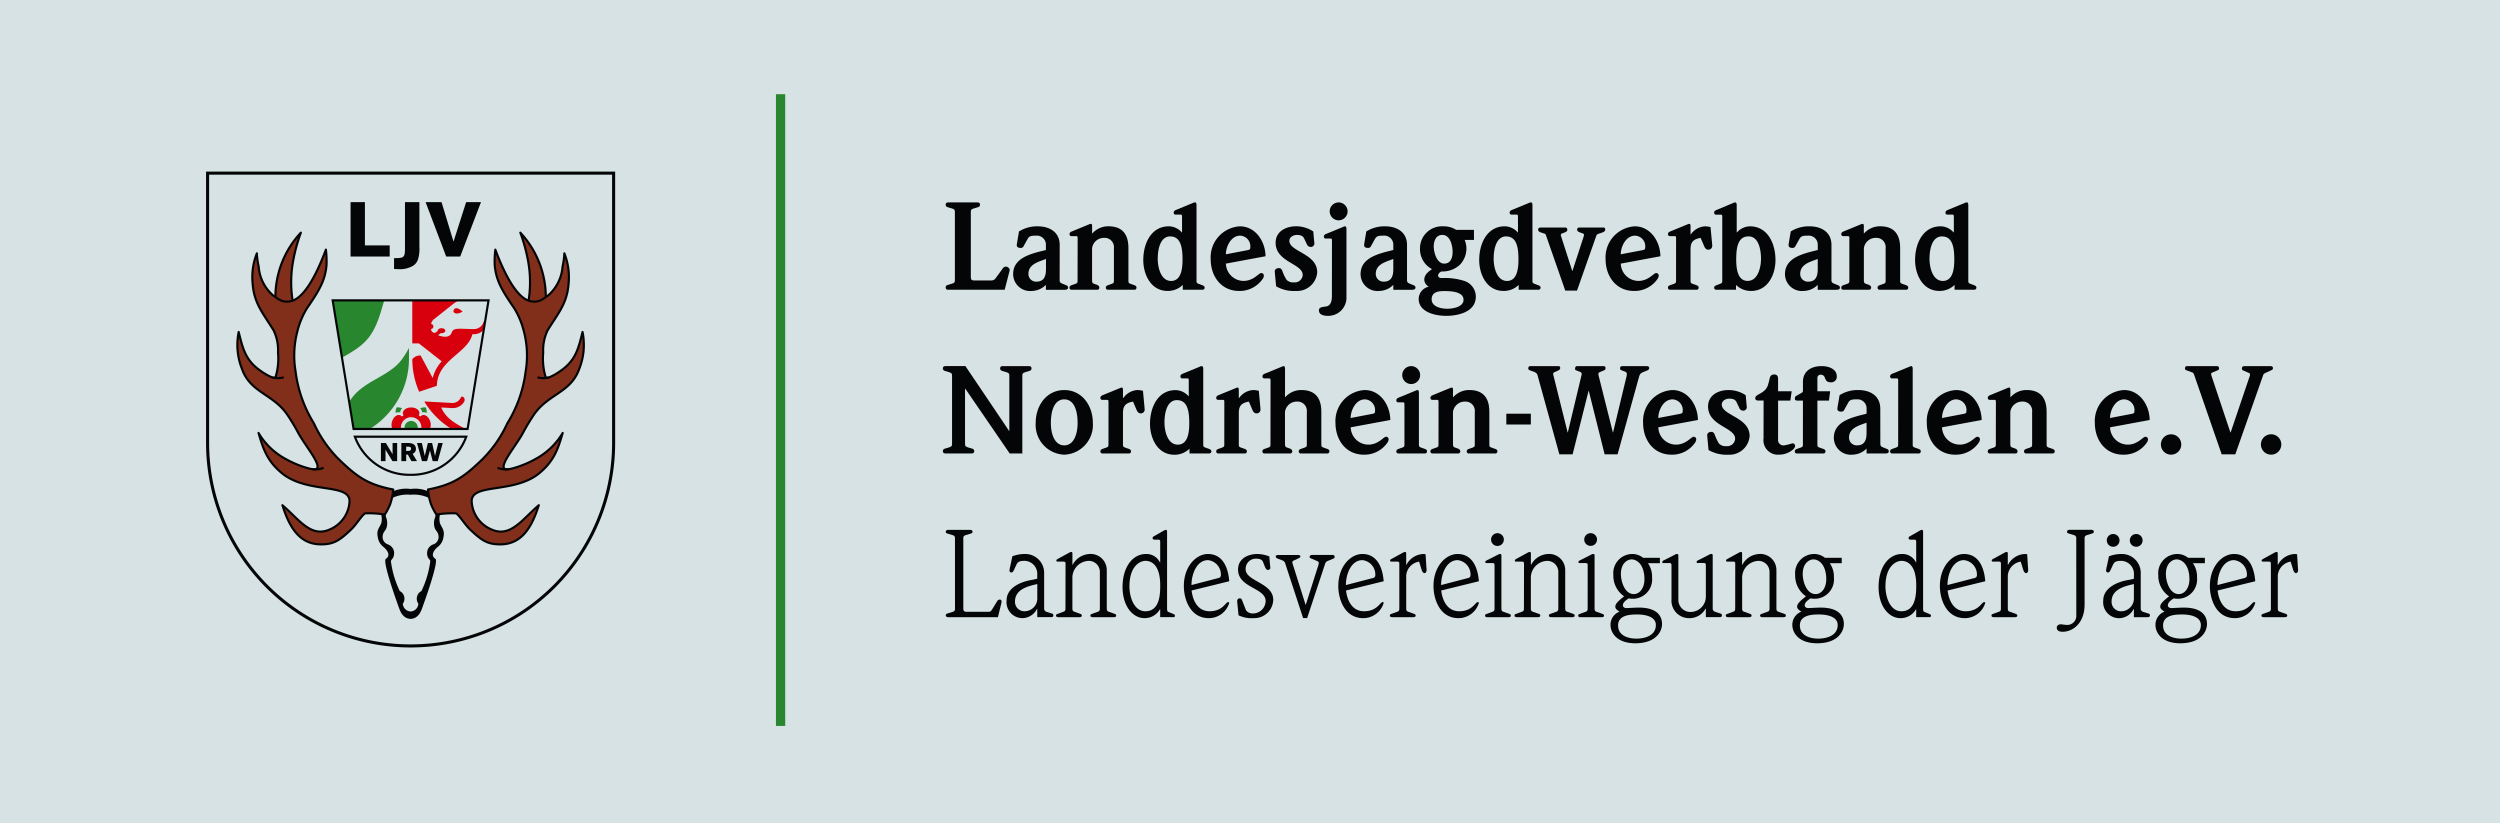 <?xml version="1.0" encoding="UTF-8"?>
<svg xmlns="http://www.w3.org/2000/svg" xmlns:xlink="http://www.w3.org/1999/xlink" width="328" height="108" viewBox="0 0 328 108">
  <defs>
    <clipPath id="clip-path">
      <rect id="Rectangle_45" data-name="Rectangle 45" width="274.582" height="82.882" fill="none"></rect>
    </clipPath>
    <clipPath id="clip-path-3">
      <path id="Path_348" data-name="Path 348" d="M-186.553,25.761l2.744,16.872h14.962l2.744-16.872Z" transform="translate(186.553 -25.761)" fill="none"></path>
    </clipPath>
  </defs>
  <g id="Group_184" data-name="Group 184" transform="translate(-100)">
    <rect id="Rectangle_48" data-name="Rectangle 48" width="328" height="108" transform="translate(100)" fill="#d6e2e3"></rect>
    <g id="Group_149" data-name="Group 149" transform="translate(126.93 12.357)">
      <g id="Group_143" data-name="Group 143" transform="translate(0 0)">
        <g id="Group_142" data-name="Group 142" clip-path="url(#clip-path)">
          <path id="Path_262" data-name="Path 262" d="M-144.118,50.131a26.638,26.638,0,0,1-26.636,26.636A26.637,26.637,0,0,1-197.39,50.131V14.737h53.272Z" transform="translate(197.696 -4.378)" fill="none" stroke="#040506" stroke-width="0.403"></path>
        </g>
      </g>
      <path id="Path_263" data-name="Path 263" d="M-147.741,90.777v0Z" transform="translate(223.224 -7.895)" fill="#28862e"></path>
      <g id="Group_145" data-name="Group 145" transform="translate(0 0)">
        <g id="Group_144" data-name="Group 144" clip-path="url(#clip-path)">
          <line id="Line_30" data-name="Line 30" y2="82.882" transform="translate(75.482 0)" fill="none" stroke="#28862e" stroke-miterlimit="3.864" stroke-width="1.215"></line>
        </g>
      </g>
      <path id="Path_264" data-name="Path 264" d="M-174.481,46.55a2.46,2.46,0,0,1,.067-1.26,2.475,2.475,0,0,0-1.169-2.665,4.3,4.3,0,0,0-2.735-.521,4.3,4.3,0,0,0-2.736.521,2.474,2.474,0,0,0-1.167,2.665,2.461,2.461,0,0,1,.067,1.26c-.221.628-.686.933-.469,1.864a1.913,1.913,0,0,0,.674,1.233c.545.419,1.086,1.175.386,1.614-.521.324,1.635,6.2,1.747,6.509.121.341.478,1.348,1.5,1.375,1.018-.027,1.378-1.034,1.5-1.375.114-.313,2.27-6.185,1.749-6.509-.7-.439-.159-1.195.386-1.614a1.913,1.913,0,0,0,.674-1.233C-173.8,47.482-174.26,47.178-174.481,46.55Zm-.8,2.8a1.257,1.257,0,0,0-.774.669,1.367,1.367,0,0,0,0,1.028c.088.2.277.338.323.512A12.793,12.793,0,0,1-176.9,55.5a1.049,1.049,0,0,0-.565.693,1.1,1.1,0,0,0,.165.958,1.072,1.072,0,0,1-1.018,1.025,1.074,1.074,0,0,1-1.019-1.025,1.092,1.092,0,0,0,.167-.958,1.057,1.057,0,0,0-.565-.693,12.76,12.76,0,0,1-1.169-3.937c.047-.174.236-.313.323-.512a1.353,1.353,0,0,0,0-1.028,1.255,1.255,0,0,0-.772-.669,1.024,1.024,0,0,1-.624-1.113c.038-.48.365-.654.492-1.022a2.056,2.056,0,0,0-.026-1.331,2.578,2.578,0,0,1-.109-1.069,3.557,3.557,0,0,1,.763-1.467,4.577,4.577,0,0,1,2.539-.492,4.631,4.631,0,0,1,2.554.492,3.584,3.584,0,0,1,.746,1.467,2.579,2.579,0,0,1-.108,1.069,2.043,2.043,0,0,0-.027,1.331c.129.368.456.542.494,1.022A1.024,1.024,0,0,1-175.282,49.354Z" transform="translate(205.259 9.694)" fill="#040506"></path>
      <path id="Path_265" data-name="Path 265" d="M-190.543,29.976c-1.641-.053-.916-1.42-.916-1.42a12.408,12.408,0,0,1,3.337-8.66,22.062,22.062,0,0,0-.972,3.5,15.424,15.424,0,0,0-.018,5.92c-.273.551.21.707-1.431.656" transform="translate(200.663 -1.725)" fill="#812f1a"></path>
      <path id="Path_266" data-name="Path 266" d="M-190.543,29.976c-1.641-.053-.916-1.42-.916-1.42a12.408,12.408,0,0,1,3.337-8.66,22.062,22.062,0,0,0-.972,3.5,15.424,15.424,0,0,0-.018,5.92C-189.384,29.871-188.9,30.027-190.543,29.976Z" transform="translate(200.663 -1.725)" fill="none" stroke="#040506" stroke-linejoin="round" stroke-width="0.283"></path>
      <path id="Path_267" data-name="Path 267" d="M-175.468,56.122a12.4,12.4,0,0,0-2.574-.157c-.4.2-1.163,1.469-1.809,2.087-1.554,1.479-2.315,2.008-4.085,1.981-2.786-.042-4.094-2.367-4.963-5.139,2.177,1.862,3.726,4.3,6.207,3.184a4.228,4.228,0,0,0,2.592-3.561c.244-2.632-5.563-1.014-8.944-3.888-1.784-1.517-2.342-2.96-2.986-5.213a9.136,9.136,0,0,0,3.59,3.43c1.407.812,3.555,1.5,3.947,1.322.892-.389-1.295-2.906-2.285-4.679a26.44,26.44,0,0,0-1.481-2.474c-1.858-2.71-4.836-2.881-5.934-5.978a8.494,8.494,0,0,1-.444-4.868c.5,1.984.825,3.493,2.476,4.8.8.639,2.035,1.348,2.344,1.19a8.445,8.445,0,0,0,.342-3.287,5.971,5.971,0,0,0-.578-2.915c-1.339-2.185-2.568-3.511-2.75-6.125a8.424,8.424,0,0,1,.553-3.979,10.012,10.012,0,0,0,.238,1.737,5.555,5.555,0,0,0,1.852,3.751c.766.545,1.24.98,2.268.809,1.767-.294,3.4-3.315,4.7-6.785a12.84,12.84,0,0,1,.082,1.994c-.159,2-.918,3.307-2.556,5.683a10.647,10.647,0,0,0-1.266,3.025,12.539,12.539,0,0,0-.239,5.278,16.866,16.866,0,0,0,2.4,6.8,16.138,16.138,0,0,0,3.454,4.9c2.239,2.129,3.639,3.153,6.955,3.79a7.849,7.849,0,0,1-.389,1.9,7.649,7.649,0,0,1-.716,1.384" transform="translate(199.021 -0.969)" fill="#812f1a"></path>
      <path id="Path_268" data-name="Path 268" d="M-175.468,56.122a12.4,12.4,0,0,0-2.574-.157c-.4.2-1.163,1.469-1.809,2.087-1.554,1.479-2.315,2.008-4.085,1.981-2.786-.042-4.094-2.367-4.963-5.139,2.177,1.862,3.726,4.3,6.207,3.184a4.228,4.228,0,0,0,2.592-3.561c.244-2.632-5.563-1.014-8.944-3.888-1.784-1.517-2.342-2.96-2.986-5.213a9.136,9.136,0,0,0,3.59,3.43c1.407.812,3.555,1.5,3.947,1.322.892-.389-1.295-2.906-2.285-4.679a26.44,26.44,0,0,0-1.481-2.474c-1.858-2.71-4.836-2.881-5.934-5.978a8.494,8.494,0,0,1-.444-4.868c.5,1.984.825,3.493,2.476,4.8.8.639,2.035,1.348,2.344,1.19a8.445,8.445,0,0,0,.342-3.287,5.971,5.971,0,0,0-.578-2.915c-1.339-2.185-2.568-3.511-2.75-6.125a8.424,8.424,0,0,1,.553-3.979,10.012,10.012,0,0,0,.238,1.737,5.555,5.555,0,0,0,1.852,3.751c.766.545,1.24.98,2.268.809,1.767-.294,3.4-3.315,4.7-6.785a12.84,12.84,0,0,1,.082,1.994c-.159,2-.918,3.307-2.556,5.683a10.647,10.647,0,0,0-1.266,3.025,12.539,12.539,0,0,0-.239,5.278,16.866,16.866,0,0,0,2.4,6.8,16.138,16.138,0,0,0,3.454,4.9c2.239,2.129,3.639,3.153,6.955,3.79a7.849,7.849,0,0,1-.389,1.9A7.649,7.649,0,0,1-175.468,56.122Z" transform="translate(199.021 -0.969)" fill="none" stroke="#040506" stroke-linejoin="round" stroke-width="0.283"></path>
      <path id="Path_269" data-name="Path 269" d="M-191.708,32.46a2.863,2.863,0,0,0,1.279-.011m3.969,12.026a2.806,2.806,0,0,0,1.27-.144" transform="translate(200.617 4.729)" fill="none" stroke="#040506" stroke-linecap="round" stroke-miterlimit="3.864" stroke-width="0.283"></path>
      <path id="Path_270" data-name="Path 270" d="M-167.869,29.976c1.641-.053.918-1.42.918-1.42a12.413,12.413,0,0,0-3.339-8.66,22.2,22.2,0,0,1,.974,3.5,15.423,15.423,0,0,1,.018,5.92c.273.551-.212.707,1.429.656" transform="translate(211.63 -1.725)" fill="#812f1a"></path>
      <path id="Path_271" data-name="Path 271" d="M-167.869,29.976c1.641-.053.918-1.42.918-1.42a12.413,12.413,0,0,0-3.339-8.66,22.2,22.2,0,0,1,.974,3.5,15.423,15.423,0,0,1,.018,5.92C-169.026,29.871-169.51,30.027-167.869,29.976Z" transform="translate(211.63 -1.725)" fill="none" stroke="#040506" stroke-linejoin="round" stroke-width="0.283"></path>
      <path id="Path_272" data-name="Path 272" d="M-177.187,56.122a12.411,12.411,0,0,1,2.574-.157c.4.2,1.163,1.469,1.811,2.087,1.552,1.479,2.314,2.008,4.084,1.981,2.786-.042,4.094-2.367,4.963-5.139-2.177,1.862-3.726,4.3-6.205,3.184a4.232,4.232,0,0,1-2.594-3.561c-.242-2.632,5.565-1.014,8.946-3.888,1.782-1.517,2.341-2.96,2.986-5.213a9.16,9.16,0,0,1-3.592,3.43c-1.405.812-3.554,1.5-3.947,1.322-.892-.389,1.3-2.906,2.285-4.679a26.443,26.443,0,0,1,1.481-2.474c1.858-2.71,4.836-2.881,5.934-5.978a8.469,8.469,0,0,0,.444-4.868c-.5,1.984-.825,3.493-2.476,4.8-.8.639-2.035,1.348-2.342,1.19a8.415,8.415,0,0,1-.342-3.287,6.006,6.006,0,0,1,.575-2.915c1.34-2.185,2.57-3.511,2.753-6.125a8.425,8.425,0,0,0-.554-3.979,10.135,10.135,0,0,1-.236,1.737,5.558,5.558,0,0,1-1.853,3.751c-.765.545-1.24.98-2.267.809-1.767-.294-3.4-3.315-4.7-6.785a12.625,12.625,0,0,0-.082,1.994c.159,2,.918,3.307,2.556,5.683a10.736,10.736,0,0,1,1.266,3.025,12.515,12.515,0,0,1,.238,5.278,16.885,16.885,0,0,1-2.4,6.8,16.174,16.174,0,0,1-3.457,4.9c-2.238,2.129-3.637,3.153-6.953,3.79a7.851,7.851,0,0,0,.389,1.9,7.591,7.591,0,0,0,.715,1.384" transform="translate(207.516 -0.969)" fill="#812f1a"></path>
      <path id="Path_273" data-name="Path 273" d="M-177.187,56.122a12.411,12.411,0,0,1,2.574-.157c.4.2,1.163,1.469,1.811,2.087,1.552,1.479,2.314,2.008,4.084,1.981,2.786-.042,4.094-2.367,4.963-5.139-2.177,1.862-3.726,4.3-6.205,3.184a4.232,4.232,0,0,1-2.594-3.561c-.242-2.632,5.565-1.014,8.946-3.888,1.782-1.517,2.341-2.96,2.986-5.213a9.16,9.16,0,0,1-3.592,3.43c-1.405.812-3.554,1.5-3.947,1.322-.892-.389,1.3-2.906,2.285-4.679a26.443,26.443,0,0,1,1.481-2.474c1.858-2.71,4.836-2.881,5.934-5.978a8.469,8.469,0,0,0,.444-4.868c-.5,1.984-.825,3.493-2.476,4.8-.8.639-2.035,1.348-2.342,1.19a8.415,8.415,0,0,1-.342-3.287,6.006,6.006,0,0,1,.575-2.915c1.34-2.185,2.57-3.511,2.753-6.125a8.425,8.425,0,0,0-.554-3.979,10.135,10.135,0,0,1-.236,1.737,5.558,5.558,0,0,1-1.853,3.751c-.765.545-1.24.98-2.267.809-1.767-.294-3.4-3.315-4.7-6.785a12.625,12.625,0,0,0-.082,1.994c.159,2,.918,3.307,2.556,5.683a10.736,10.736,0,0,1,1.266,3.025,12.515,12.515,0,0,1,.238,5.278,16.885,16.885,0,0,1-2.4,6.8,16.174,16.174,0,0,1-3.457,4.9c-2.238,2.129-3.637,3.153-6.953,3.79a7.851,7.851,0,0,0,.389,1.9A7.591,7.591,0,0,0-177.187,56.122Z" transform="translate(207.516 -0.969)" fill="none" stroke="#040506" stroke-linejoin="round" stroke-width="0.283"></path>
      <path id="Path_274" data-name="Path 274" d="M-165.678,32.46a2.855,2.855,0,0,1-1.278-.011m-3.969,12.026a2.805,2.805,0,0,1-1.27-.144" transform="translate(210.65 4.729)" fill="none" stroke="#040506" stroke-linecap="round" stroke-miterlimit="3.864" stroke-width="0.283"></path>
      <path id="Path_275" data-name="Path 275" d="M-185,24.385h5.134V22.92h-3.251v-5.67H-185Z" transform="translate(204.064 -3.085)" fill="#040506"></path>
      <path id="Path_276" data-name="Path 276" d="M-179.8,23.347c0,1.071-.139,1.23-1.071,1.24l-.363.012v1.422c.277.011.407.021.536.021a3.433,3.433,0,0,0,1.967-.448,1.554,1.554,0,0,0,.641-.845,4.467,4.467,0,0,0,.183-1.626V17.251H-179.8Z" transform="translate(206.002 -3.085)" fill="#040506"></path>
      <path id="Path_277" data-name="Path 277" d="M-175.8,24.385h1.839l2.728-7.135h-1.948l-1.657,5.178-1.572-5.178H-178.5Z" transform="translate(207.409 -3.085)" fill="#040506"></path>
      <path id="Path_278" data-name="Path 278" d="M-132.219,56.056a.355.355,0,0,1-.257.335l-.644.2c-.241.064-.306.127-.306.257,0,.162.114.257.354.257h6.485l.369-1.511a3.828,3.828,0,0,0,.112-.535.248.248,0,0,0-.241-.271.431.431,0,0,0-.354.244l-.644,1.043c-.129.192-.192.32-.451.32h-2.944c-.274,0-.388-.142-.388-.416V46.693a.356.356,0,0,1,.259-.339l.644-.194c.241-.064.306-.13.306-.259,0-.16-.112-.256-.356-.256h-2.8c-.241,0-.354.1-.354.256,0,.129.065.2.306.259l.644.194a.357.357,0,0,1,.257.339Z" transform="translate(230.584 11.514)" fill="#040506"></path>
      <path id="Path_279" data-name="Path 279" d="M-124.133,56.025h1.8c.209,0,.306-.064.306-.242,0-.159-.048-.192-.306-.273l-.612-.194a.432.432,0,0,1-.289-.45V50.33a2.478,2.478,0,0,0-2.576-2.592,4.57,4.57,0,0,0-1.593.3l-.273,1.29a2.571,2.571,0,0,0-.1.594.232.232,0,0,0,.209.242c.129,0,.241-.048.353-.291l.323-.692c.16-.353.354-.547,1.078-.547a1.712,1.712,0,0,1,1.673,1.867v.482l-1.093.227c-.709.144-2.928.789-2.928,2.623a2.092,2.092,0,0,0,2.171,2.317,2.182,2.182,0,0,0,1.819-1.205h.032Zm0-2.574a1.683,1.683,0,0,1-1.625,1.8,1.233,1.233,0,0,1-1.3-1.272c0-1.607,1.673-2.011,2.928-2.3Z" transform="translate(233.295 12.59)" fill="#040506" fill-rule="evenodd"></path>
      <path id="Path_280" data-name="Path 280" d="M-122.636,54.959c0,.3-.082.386-.274.45l-.8.289a.217.217,0,0,0-.161.229c0,.127.129.191.321.191h2.736c.192,0,.321-.064.321-.191a.217.217,0,0,0-.16-.229l-.8-.289c-.194-.064-.274-.145-.274-.45V51.065a2.215,2.215,0,0,1,2.141-2.333,1.444,1.444,0,0,1,1.463,1.448v4.78c0,.3-.079.386-.273.45l-.806.289a.217.217,0,0,0-.161.229c0,.127.13.191.324.191h2.733c.2,0,.323-.064.323-.191a.217.217,0,0,0-.16-.229l-.8-.289c-.194-.064-.274-.145-.274-.45V49.988a2.114,2.114,0,0,0-2.285-2.158,2.638,2.638,0,0,0-2.19,1.416h-.032V47.767c0-.129-.048-.209-.145-.209a.755.755,0,0,0-.306.111l-1.416.775c-.192.111-.241.144-.241.239a.137.137,0,0,0,.145.147h.821c.176,0,.241.077.241.288Z" transform="translate(235.495 12.498)" fill="#040506"></path>
      <path id="Path_281" data-name="Path 281" d="M-113.17,57.1h1.722c.129,0,.21-.033.21-.21,0-.1-.033-.129-.21-.209l-.707-.291c-.065-.015-.114-.254-.114-.335V45.87c0-.129-.048-.226-.159-.226a.858.858,0,0,0-.324.13l-1.239.709c-.112.064-.176.111-.176.256,0,.13.111.192.273.192h.483c.192,0,.241.1.241.273v2.721h-.032a1.95,1.95,0,0,0-1.819-1.111c-1.85,0-3.09,1.82-3.09,4.329,0,2.544,1.354,4.087,2.881,4.087a2.287,2.287,0,0,0,2.027-1.172h.032Zm-4.038-4.023c0-2.783,1.479-3.365,2.091-3.365.951,0,1.947.725,1.947,3.189,0,1.043,0,3.425-1.947,3.425-1.544,0-2.091-1.978-2.091-3.249" transform="translate(238.459 11.514)" fill="#040506" fill-rule="evenodd"></path>
      <path id="Path_282" data-name="Path 282" d="M-111.8,51.812c0-1.385.659-3.269,2.173-3.269a1.9,1.9,0,0,1,1.688,1.949.373.373,0,0,1-.323.4Zm4.956-.5c-.13-1.706-.8-3.575-2.8-3.575-1.5,0-3.156,1.579-3.156,4.2,0,1.772.854,4.217,3.268,4.217a2.789,2.789,0,0,0,2.688-2,.138.138,0,0,0-.13-.112c-.353,0-.706,1.207-2.444,1.207-1.626,0-2.22-1.5-2.365-2.721Z" transform="translate(241.191 12.59)" fill="#040506" fill-rule="evenodd"></path>
      <path id="Path_283" data-name="Path 283" d="M-108,55.783a4.054,4.054,0,0,0,2.012.371,2.481,2.481,0,0,0,2.542-2.4c0-2.255-3.622-2.414-3.622-4.023a1.335,1.335,0,0,1,1.352-1.382c.612,0,.836.191.934.448l.273.692c.08.194.226.338.353.338.227,0,.323-.144.323-.256,0-.144-.032-.339-.047-.53l-.08-.983a4.614,4.614,0,0,0-1.546-.323c-1.27,0-2.559.613-2.559,2.044,0,2.415,3.622,2.382,3.622,4.135a1.671,1.671,0,0,1-1.706,1.625,1.061,1.061,0,0,1-.869-.418l-.435-1.11c-.129-.339-.177-.453-.386-.453-.273,0-.338.227-.338.389,0,.144.032.319.048.53Z" transform="translate(243.566 12.59)" fill="#040506"></path>
      <path id="Path_284" data-name="Path 284" d="M-104.56,47.823c-.129,0-.277.082-.277.176,0,.147.067.229.357.338l.53.2a.651.651,0,0,1,.386.483l2.317,7.08h.531l2.35-7.1c.1-.276.176-.324.531-.468l.48-.2c.18-.061.244-.142.244-.256a.231.231,0,0,0-.244-.257h-2.716c-.164,0-.324.112-.324.227,0,.159.114.207.324.286l.466.2c.368.162.416.192.416.306a1.983,1.983,0,0,1-.144.6l-1.56,4.909h-.033l-1.543-4.894a4.577,4.577,0,0,1-.2-.692c0-.062.08-.16.226-.224l.436-.2c.319-.142.4-.209.4-.3,0-.127-.067-.209-.354-.209Z" transform="translate(245.284 12.634)" fill="#040506"></path>
      <path id="Path_285" data-name="Path 285" d="M-98.42,51.812c0-1.385.66-3.269,2.174-3.269a1.9,1.9,0,0,1,1.688,1.949.375.375,0,0,1-.321.4Zm4.959-.5c-.129-1.706-.807-3.575-2.8-3.575-1.5,0-3.154,1.579-3.154,4.2,0,1.772.852,4.217,3.268,4.217a2.792,2.792,0,0,0,2.689-2,.14.14,0,0,0-.129-.112c-.357,0-.71,1.207-2.448,1.207-1.626,0-2.218-1.5-2.367-2.721Z" transform="translate(248.07 12.59)" fill="#040506" fill-rule="evenodd"></path>
      <path id="Path_286" data-name="Path 286" d="M-93.708,54.959c0,.3-.08.386-.273.45l-.806.289a.219.219,0,0,0-.16.229c0,.127.129.191.324.191h2.735c.192,0,.321-.064.321-.191a.218.218,0,0,0-.164-.229l-.8-.289c-.192-.064-.274-.145-.274-.45V50.645a2,2,0,0,1,1.693-1.815l.321,1.045c.094.323.256.466.371.466.223,0,.289-.274.289-.386,0-.08-.018-.289-.033-.466l-.1-1.626a2.079,2.079,0,0,0-.323-.032,2.606,2.606,0,0,0-2.186,1.416h-.035V47.767c0-.129-.045-.209-.141-.209a.719.719,0,0,0-.306.111l-1.419.775c-.192.111-.239.144-.239.239a.134.134,0,0,0,.142.147h.821c.176,0,.242.077.242.288Z" transform="translate(250.369 12.498)" fill="#040506"></path>
      <path id="Path_287" data-name="Path 287" d="M-90.169,51.812c0-1.385.659-3.269,2.171-3.269a1.9,1.9,0,0,1,1.69,1.949.374.374,0,0,1-.324.4Zm4.956-.5c-.13-1.706-.806-3.575-2.8-3.575-1.5,0-3.154,1.579-3.154,4.2,0,1.772.854,4.217,3.269,4.217a2.79,2.79,0,0,0,2.686-2,.138.138,0,0,0-.13-.112c-.354,0-.709,1.207-2.445,1.207-1.625,0-2.221-1.5-2.367-2.721Z" transform="translate(252.312 12.59)" fill="#040506" fill-rule="evenodd"></path>
      <path id="Path_288" data-name="Path 288" d="M-85.457,55.8c0,.3-.082.386-.276.45l-.8.289a.215.215,0,0,0-.164.229c0,.127.129.191.319.191h2.736c.194,0,.323-.064.323-.191a.217.217,0,0,0-.16-.229l-.806-.289c-.191-.064-.271-.145-.271-.45V48.877c0-.164-.05-.21-.164-.21a.613.613,0,0,0-.338.114l-1.367.69c-.209.115-.242.145-.242.226,0,.145.051.161.145.161h.821c.177,0,.244.082.244.292Zm-.453-9.026a.83.83,0,0,0,.839.834.828.828,0,0,0,.834-.834.83.83,0,0,0-.834-.837.832.832,0,0,0-.839.837" transform="translate(254.611 11.662)" fill="#040506" fill-rule="evenodd"></path>
      <path id="Path_289" data-name="Path 289" d="M-82.911,54.959c0,.3-.077.386-.273.45l-.806.289a.216.216,0,0,0-.157.229c0,.127.129.191.321.191h2.735c.2,0,.324-.064.324-.191a.218.218,0,0,0-.164-.229l-.8-.289c-.2-.064-.273-.145-.273-.45V51.065a2.214,2.214,0,0,1,2.14-2.333A1.446,1.446,0,0,1-78.4,50.179v4.78c0,.3-.082.386-.273.45l-.8.289a.22.22,0,0,0-.164.229c0,.127.13.191.321.191h2.736c.194,0,.323-.064.323-.191a.217.217,0,0,0-.162-.229l-.806-.289c-.191-.064-.271-.145-.271-.45V49.988a2.114,2.114,0,0,0-2.288-2.158,2.635,2.635,0,0,0-2.185,1.416h-.032V47.767c0-.129-.05-.209-.147-.209a.735.735,0,0,0-.3.111l-1.417.775c-.194.111-.241.144-.241.239a.137.137,0,0,0,.145.147h.821c.176,0,.239.077.239.288Z" transform="translate(255.922 12.498)" fill="#040506"></path>
      <path id="Path_290" data-name="Path 290" d="M-77.39,55.8c0,.3-.077.386-.273.45l-.806.289a.214.214,0,0,0-.157.229c0,.127.124.191.319.191h2.735c.2,0,.326-.064.326-.191a.22.22,0,0,0-.164-.229l-.8-.289c-.2-.064-.273-.145-.273-.45V48.877c0-.164-.051-.21-.162-.21a.6.6,0,0,0-.338.114l-1.369.69c-.207.115-.242.145-.242.226,0,.145.05.161.147.161h.819c.177,0,.241.082.241.292Zm-.45-9.026A.83.83,0,0,0-77,47.6a.83.83,0,0,0,.837-.834A.831.831,0,0,0-77,45.932a.832.832,0,0,0-.836.837" transform="translate(258.761 11.662)" fill="#040506" fill-rule="evenodd"></path>
      <path id="Path_291" data-name="Path 291" d="M-69.349,48.943v-.706h-2.2a2.292,2.292,0,0,0-1.4-.5,2.509,2.509,0,0,0-2.506,2.753,3.271,3.271,0,0,0,1.416,2.8c-.9.709-1.16,1.028-1.16,1.366,0,.306.336.5.563.645a1.822,1.822,0,0,0-1.19,1.77c0,.931.757,2.38,3.249,2.38,2.669,0,3.508-1.5,3.508-2.526,0-.435-.067-2.155-3.027-2.155-.548,0-1.416.062-1.64.062-.291,0-.468-.159-.468-.353,0-.339.306-.628.772-.919a3.091,3.091,0,0,0,.63.051,2.541,2.541,0,0,0,2.427-2.785,3.08,3.08,0,0,0-.545-1.885Zm-5.116,1.42c0-1.482.916-1.917,1.4-1.917.787,0,1.688.787,1.688,2.607,0,1.125-.6,1.944-1.4,1.944-1.189,0-1.688-1.655-1.688-2.635m-.371,6.756c0-1.352,1.513-1.448,2.5-1.448.866,0,2.459.191,2.459,1.381,0,1.384-1.417,1.788-2.541,1.788-1.1,0-2.415-.386-2.415-1.722" transform="translate(260.197 12.59)" fill="#040506" fill-rule="evenodd"></path>
      <path id="Path_292" data-name="Path 292" d="M-70.136,53.709a2.294,2.294,0,0,0,2.253,2.445A2.394,2.394,0,0,0-65.662,54.9h.033v1.124h1.8c.21,0,.307-.061.307-.241,0-.159-.05-.192-.307-.273l-.61-.2a.432.432,0,0,1-.291-.448v-6.92c0-.162-.047-.21-.161-.21a.6.6,0,0,0-.339.115l-1.367.69c-.209.114-.239.144-.239.226,0,.145.048.16.142.16h.821c.177,0,.244.08.244.291v4.119a2.014,2.014,0,0,1-2.059,2.011,1.583,1.583,0,0,1-1.546-1.576V47.947c0-.162-.048-.21-.161-.21a.593.593,0,0,0-.338.115l-1.369.69c-.21.114-.242.144-.242.226,0,.145.047.16.147.16h.821c.176,0,.239.08.239.291Z" transform="translate(262.506 12.59)" fill="#040506"></path>
      <path id="Path_293" data-name="Path 293" d="M-64.605,54.959c0,.3-.079.386-.273.45l-.8.289a.218.218,0,0,0-.162.229c0,.127.13.191.324.191h2.736c.191,0,.323-.064.323-.191a.218.218,0,0,0-.164-.229l-.8-.289c-.194-.064-.273-.145-.273-.45V51.065a2.214,2.214,0,0,1,2.141-2.333A1.445,1.445,0,0,1-60.1,50.179v4.78c0,.3-.082.386-.276.45l-.8.289a.217.217,0,0,0-.161.229c0,.127.129.191.32.191h2.736c.194,0,.323-.064.323-.191a.217.217,0,0,0-.16-.229l-.807-.289c-.191-.064-.273-.145-.273-.45V49.988a2.113,2.113,0,0,0-2.285-2.158,2.635,2.635,0,0,0-2.186,1.416H-63.7V47.767c0-.129-.05-.209-.147-.209a.742.742,0,0,0-.3.111l-1.417.775c-.194.111-.241.144-.241.239a.137.137,0,0,0,.147.147h.821c.174,0,.238.077.238.288Z" transform="translate(265.333 12.498)" fill="#040506"></path>
      <path id="Path_294" data-name="Path 294" d="M-53.594,48.943v-.706h-2.2a2.3,2.3,0,0,0-1.4-.5,2.511,2.511,0,0,0-2.507,2.753,3.282,3.282,0,0,0,1.416,2.8c-.9.709-1.16,1.028-1.16,1.366,0,.306.341.5.563.645a1.826,1.826,0,0,0-1.19,1.77c0,.931.757,2.38,3.249,2.38,2.673,0,3.508-1.5,3.508-2.526,0-.435-.064-2.155-3.027-2.155-.545,0-1.416.062-1.64.062-.289,0-.468-.159-.468-.353,0-.339.307-.628.772-.919a3.091,3.091,0,0,0,.63.051,2.543,2.543,0,0,0,2.43-2.785,3.073,3.073,0,0,0-.548-1.885Zm-5.116,1.42c0-1.482.916-1.917,1.4-1.917.786,0,1.687.787,1.687,2.607,0,1.125-.6,1.944-1.4,1.944-1.19,0-1.691-1.655-1.691-2.635m-.371,6.756c0-1.352,1.516-1.448,2.5-1.448.868,0,2.461.191,2.461,1.381,0,1.384-1.417,1.788-2.542,1.788-1.1,0-2.415-.386-2.415-1.722" transform="translate(268.298 12.59)" fill="#040506" fill-rule="evenodd"></path>
      <path id="Path_295" data-name="Path 295" d="M-47.666,57.1h1.725c.129,0,.209-.033.209-.21,0-.1-.033-.129-.209-.209l-.709-.291c-.064-.015-.111-.254-.111-.335V45.87c0-.129-.051-.226-.162-.226a.836.836,0,0,0-.323.13l-1.24.709c-.111.064-.177.111-.177.256,0,.13.114.192.274.192h.485c.191,0,.238.1.238.273v2.721h-.029a1.955,1.955,0,0,0-1.822-1.111c-1.849,0-3.086,1.82-3.086,4.329,0,2.544,1.349,4.087,2.877,4.087a2.293,2.293,0,0,0,2.031-1.172h.029ZM-51.7,53.079c0-2.783,1.481-3.365,2.093-3.365.948,0,1.944.725,1.944,3.189,0,1.043,0,3.425-1.944,3.425-1.544,0-2.093-1.978-2.093-3.249" transform="translate(272.142 11.514)" fill="#040506" fill-rule="evenodd"></path>
      <path id="Path_296" data-name="Path 296" d="M-46.294,51.812c0-1.385.663-3.269,2.173-3.269a1.9,1.9,0,0,1,1.691,1.949.374.374,0,0,1-.321.4Zm4.956-.5c-.127-1.706-.8-3.575-2.8-3.575-1.494,0-3.153,1.579-3.153,4.2,0,1.772.851,4.217,3.263,4.217a2.786,2.786,0,0,0,2.688-2,.136.136,0,0,0-.127-.112c-.354,0-.709,1.207-2.445,1.207-1.626,0-2.221-1.5-2.365-2.721Z" transform="translate(274.874 12.59)" fill="#040506" fill-rule="evenodd"></path>
      <path id="Path_297" data-name="Path 297" d="M-41.582,54.959c0,.3-.077.386-.273.45l-.8.289a.218.218,0,0,0-.162.229c0,.127.13.191.326.191h2.735c.192,0,.323-.064.323-.191A.218.218,0,0,0-39.6,55.7l-.8-.289c-.2-.064-.277-.145-.277-.45V50.645a2.008,2.008,0,0,1,1.693-1.815l.323,1.045c.1.323.257.466.368.466.224,0,.291-.274.291-.386,0-.08-.017-.289-.033-.466l-.1-1.626a2.1,2.1,0,0,0-.323-.032,2.606,2.606,0,0,0-2.186,1.416h-.035V47.767c0-.129-.047-.209-.142-.209a.747.747,0,0,0-.306.111l-1.416.775c-.2.111-.242.144-.242.239a.137.137,0,0,0,.147.147h.821c.174,0,.238.077.238.288Z" transform="translate(277.171 12.498)" fill="#040506"></path>
      <path id="Path_298" data-name="Path 298" d="M-34.6,56.859a1.186,1.186,0,0,1-1.287,1.257,6.388,6.388,0,0,1-.675-.08c-.2,0-.6.032-.6.466,0,.16.082.515.772.515,1.239,0,2.878-1.014,2.878-3.6V46.691a.359.359,0,0,1,.259-.338l.642-.2c.244-.062.309-.127.309-.256,0-.164-.114-.257-.356-.257h-2.8c-.242,0-.356.094-.356.257,0,.129.065.194.307.256l.644.2a.359.359,0,0,1,.257.338Z" transform="translate(280.081 11.514)" fill="#040506"></path>
      <path id="Path_299" data-name="Path 299" d="M-32.667,46.842a.829.829,0,0,0,.834.837A.832.832,0,0,0-31,46.842a.832.832,0,0,0-.837-.836.829.829,0,0,0-.834.836m3.024,0a.83.83,0,0,0,.834.837.833.833,0,0,0,.839-.837.832.832,0,0,0-.839-.836.829.829,0,0,0-.834.836m.53,10.074h1.8c.209,0,.306-.064.306-.242,0-.159-.048-.192-.306-.273l-.612-.194a.434.434,0,0,1-.289-.45V51.221a2.478,2.478,0,0,0-2.574-2.592,4.585,4.585,0,0,0-1.594.3l-.273,1.29a2.637,2.637,0,0,0-.1.594.233.233,0,0,0,.209.242c.129,0,.239-.048.353-.291l.324-.692c.159-.353.351-.547,1.077-.547A1.712,1.712,0,0,1-29.113,51.4v.481l-1.095.227c-.707.144-2.927.789-2.927,2.623a2.091,2.091,0,0,0,2.173,2.317,2.177,2.177,0,0,0,1.815-1.205h.033Zm0-2.574a1.683,1.683,0,0,1-1.626,1.8,1.234,1.234,0,0,1-1.3-1.272c0-1.607,1.676-2.011,2.93-2.3Z" transform="translate(282.152 11.7)" fill="#040506" fill-rule="evenodd"></path>
      <path id="Path_300" data-name="Path 300" d="M-22.129,48.943v-.706h-2.2a2.294,2.294,0,0,0-1.4-.5,2.512,2.512,0,0,0-2.511,2.753,3.279,3.279,0,0,0,1.417,2.8c-.9.709-1.161,1.028-1.161,1.366,0,.306.339.5.566.645a1.82,1.82,0,0,0-1.19,1.77c0,.931.757,2.38,3.249,2.38,2.668,0,3.507-1.5,3.507-2.526,0-.435-.065-2.155-3.025-2.155-.548,0-1.416.062-1.64.062-.292,0-.468-.159-.468-.353,0-.339.306-.628.772-.919a3.075,3.075,0,0,0,.628.051,2.54,2.54,0,0,0,2.427-2.785,3.079,3.079,0,0,0-.544-1.885Zm-5.115,1.42c0-1.482.916-1.917,1.4-1.917.787,0,1.688.787,1.688,2.607,0,1.125-.6,1.944-1.4,1.944-1.189,0-1.688-1.655-1.688-2.635m-.371,6.756c0-1.352,1.516-1.448,2.5-1.448.866,0,2.459.191,2.459,1.381,0,1.384-1.414,1.788-2.541,1.788-1.095,0-2.415-.386-2.415-1.722" transform="translate(284.478 12.59)" fill="#040506" fill-rule="evenodd"></path>
      <path id="Path_301" data-name="Path 301" d="M-22.9,51.812c0-1.385.662-3.269,2.173-3.269a1.9,1.9,0,0,1,1.693,1.949.375.375,0,0,1-.326.4Zm4.957-.5c-.129-1.706-.8-3.575-2.8-3.575-1.5,0-3.154,1.579-3.154,4.2,0,1.772.852,4.217,3.265,4.217a2.788,2.788,0,0,0,2.689-2,.137.137,0,0,0-.129-.112c-.354,0-.707,1.207-2.445,1.207-1.626,0-2.221-1.5-2.365-2.721Z" transform="translate(286.902 12.59)" fill="#040506" fill-rule="evenodd"></path>
      <path id="Path_302" data-name="Path 302" d="M-18.187,54.959c0,.3-.08.386-.274.45l-.806.289a.216.216,0,0,0-.159.229c0,.127.13.191.321.191h2.736c.194,0,.323-.064.323-.191a.218.218,0,0,0-.164-.229l-.8-.289c-.191-.064-.273-.145-.273-.45V50.645A2.005,2.005,0,0,1-15.6,48.83l.324,1.045c.1.323.256.466.368.466.227,0,.289-.274.289-.386,0-.08-.015-.289-.032-.466l-.1-1.626a2.077,2.077,0,0,0-.319-.032,2.611,2.611,0,0,0-2.19,1.416h-.032V47.767c0-.129-.047-.209-.145-.209a.74.74,0,0,0-.306.111l-1.416.775c-.191.111-.242.144-.242.239a.137.137,0,0,0,.147.147h.821c.174,0,.241.077.241.288Z" transform="translate(289.2 12.498)" fill="#040506"></path>
      <path id="Path_303" data-name="Path 303" d="M-132.474,41.628c0,.353-.065.4-.563.548l-.338.094c-.177.048-.306.148-.306.326,0,.319.241.319.369.319h3.38c.129,0,.371,0,.371-.319,0-.177-.13-.277-.306-.326l-.338-.094c-.5-.144-.565-.2-.565-.548V34.419h.033l5.825,8.5h1.657V32.746c0-.354.065-.4.563-.547l.338-.1c.177-.047.306-.144.306-.321,0-.323-.241-.323-.369-.323h-3.38c-.129,0-.369,0-.369.323,0,.177.129.274.306.321l.336.1c.5.144.565.192.565.547v7.209h-.033l-5.728-8.5h-2.591c-.129,0-.369,0-.369.323,0,.177.129.274.306.321l.338.1c.5.144.563.192.563.547Z" transform="translate(230.453 4.22)" fill="#040506"></path>
      <path id="Path_304" data-name="Path 304" d="M-120.136,37.86c0,1.544-.547,2.93-1.753,2.93s-1.755-1.385-1.755-2.93c0-1.74.516-3.106,1.755-3.106s1.753,1.366,1.753,3.106m2-.033c0-2.252-1.417-4.294-3.749-4.294s-3.749,2.043-3.749,4.294a3.909,3.909,0,0,0,3.749,4.184,3.909,3.909,0,0,0,3.749-4.184" transform="translate(234.588 5.286)" fill="#040506" fill-rule="evenodd"></path>
      <path id="Path_305" data-name="Path 305" d="M-118.97,40.768c0,.276-.03.338-.371.453l-.289.1c-.321.114-.4.176-.4.386a.26.26,0,0,0,.257.257h3.507a.259.259,0,0,0,.257-.257c0-.21-.079-.273-.4-.386l-.289-.1c-.338-.115-.371-.177-.371-.453v-4.1c0-.949.338-1.335,1.32-1.511l.483,1.125c.111.256.289.418.482.418a.5.5,0,0,0,.563-.482c0-.082-.017-.162-.017-.257l-.207-2.221a3.355,3.355,0,0,0-.725-.1,2.432,2.432,0,0,0-1.865,1.063h-.033V33.689c0-.241-.015-.371-.177-.371a.811.811,0,0,0-.256.082l-2.158.884c-.159.065-.369.144-.369.388a.241.241,0,0,0,.273.256h.612c.177,0,.177.13.177.369Z" transform="translate(237.472 5.176)" fill="#040506"></path>
      <path id="Path_306" data-name="Path 306" d="M-110.55,42.915h2.574a.268.268,0,0,0,.291-.257c0-.209-.114-.273-.435-.388l-.259-.094c-.338-.114-.369-.177-.369-.453V31.83c0-.13-.017-.371-.209-.371a.693.693,0,0,0-.257.08l-2.156.884c-.161.067-.371.147-.371.386a.234.234,0,0,0,.242.259h.675c.177,0,.177.127.177.338v2h-.032a2.318,2.318,0,0,0-1.69-.8c-2.333,0-3.363,2.25-3.363,4.423,0,1.868.966,4.056,3.2,4.056a2.783,2.783,0,0,0,1.979-.792Zm-.032-4.055c0,1-.065,2.9-1.5,2.9-1.367,0-1.753-1.817-1.753-2.878,0-1.547.451-2.962,1.625-2.962,1.192,0,1.626,1.013,1.626,2.944" transform="translate(239.683 4.22)" fill="#040506" fill-rule="evenodd"></path>
      <path id="Path_307" data-name="Path 307" d="M-108.935,40.768c0,.276-.033.338-.369.453l-.289.1c-.324.114-.4.176-.4.386a.259.259,0,0,0,.256.257h3.51a.26.26,0,0,0,.256-.257c0-.21-.08-.273-.4-.386l-.289-.1c-.339-.115-.371-.177-.371-.453v-4.1c0-.949.338-1.335,1.319-1.511l.483,1.125c.112.256.291.418.483.418a.5.5,0,0,0,.563-.482c0-.082-.017-.162-.017-.257l-.209-2.221a3.338,3.338,0,0,0-.724-.1A2.435,2.435,0,0,0-107,34.7h-.032V33.689c0-.241-.015-.371-.177-.371a.788.788,0,0,0-.256.082l-2.158.884c-.16.065-.369.144-.369.388a.241.241,0,0,0,.273.256h.612c.177,0,.177.13.177.369Z" transform="translate(242.632 5.176)" fill="#040506"></path>
      <path id="Path_308" data-name="Path 308" d="M-104.933,41.724c0,.276-.033.338-.368.453l-.291.1c-.321.114-.4.176-.4.386a.259.259,0,0,0,.257.257h3.4a.259.259,0,0,0,.257-.257c0-.21-.08-.273-.291-.386l-.289-.1c-.338-.115-.371-.177-.371-.581V37.476a1.562,1.562,0,0,1,1.579-1.366,1.223,1.223,0,0,1,1.287,1.366v4.247c0,.276-.033.338-.371.453l-.291.1c-.319.114-.4.176-.4.386a.26.26,0,0,0,.259.257h3.507a.26.26,0,0,0,.257-.257c0-.21-.08-.273-.4-.386l-.288-.1c-.338-.115-.371-.177-.371-.453V37.443c0-1.608-.644-2.847-2.621-2.847a2.785,2.785,0,0,0-2.109.934h-.033v-3.7c0-.13-.015-.371-.177-.371a.7.7,0,0,0-.257.08l-2.156.884c-.161.065-.369.145-.369.388a.243.243,0,0,0,.274.257h.612c.176,0,.176.129.176.369Z" transform="translate(244.689 4.22)" fill="#040506"></path>
      <path id="Path_309" data-name="Path 309" d="M-92.47,37.46c-.014-1.918-1.286-3.929-3.36-3.929a4.072,4.072,0,0,0-3.831,4.329c0,2.126,1.287,4.152,3.749,4.152a3.65,3.65,0,0,0,3.071-1.591.741.741,0,0,0,.147-.388.328.328,0,0,0-.353-.371c-.307,0-.983,1.03-2.3,1.03a2.328,2.328,0,0,1-2.315-2.27Zm-5.2-.262c0-1.01.672-2.444,1.864-2.444a1.39,1.39,0,0,1,1.334,1.528c0,.194-.015.306-.333.371Z" transform="translate(247.946 5.286)" fill="#040506" fill-rule="evenodd"></path>
      <path id="Path_310" data-name="Path 310" d="M-93.323,41.724c0,.276-.033.338-.368.453l-.291.1c-.324.114-.406.176-.406.386a.261.261,0,0,0,.259.257h3.508a.26.26,0,0,0,.256-.257c0-.21-.077-.273-.4-.386l-.292-.1c-.336-.115-.368-.177-.368-.453V34.966c0-.127-.018-.369-.177-.369a.709.709,0,0,0-.259.08l-2.153.886c-.164.065-.374.144-.374.386a.244.244,0,0,0,.277.257h.61c.177,0,.177.129.177.369Zm-.291-9.09a1.183,1.183,0,0,0,1.176,1.175,1.182,1.182,0,0,0,1.174-1.175,1.18,1.18,0,0,0-1.174-1.175,1.181,1.181,0,0,0-1.176,1.175" transform="translate(250.657 4.22)" fill="#040506" fill-rule="evenodd"></path>
      <path id="Path_311" data-name="Path 311" d="M-90.372,40.768c0,.276-.033.338-.371.453l-.288.1c-.324.114-.406.176-.406.386a.261.261,0,0,0,.259.257h3.4a.26.26,0,0,0,.256-.257c0-.21-.082-.273-.289-.386l-.292-.1c-.336-.115-.371-.177-.371-.581V36.52A1.564,1.564,0,0,1-86.9,35.155a1.222,1.222,0,0,1,1.287,1.366v4.247c0,.276-.03.338-.369.453l-.289.1c-.323.114-.4.176-.4.386a.262.262,0,0,0,.26.257h3.507a.261.261,0,0,0,.257-.257c0-.21-.08-.273-.4-.386l-.289-.1c-.335-.115-.368-.177-.368-.453V36.487c0-1.608-.642-2.847-2.626-2.847a2.774,2.774,0,0,0-2.106.934h-.035v-.886c0-.241-.015-.371-.174-.371a.815.815,0,0,0-.259.082l-2.153.884c-.164.065-.374.144-.374.388a.242.242,0,0,0,.274.256h.613c.177,0,.177.13.177.369Z" transform="translate(252.175 5.176)" fill="#040506"></path>
      <rect id="Rectangle_47" data-name="Rectangle 47" width="3.217" height="1.415" transform="translate(170.699 41.922)" fill="#040506"></rect>
      <path id="Path_312" data-name="Path 312" d="M-72.935,43.029h1.7l2.816-10.171c.13-.418.224-.482.644-.659l.482-.194a.326.326,0,0,0,.2-.306c0-.241-.259-.241-.435-.241h-3.027c-.144,0-.351,0-.351.306a.242.242,0,0,0,.191.241l.5.194a.293.293,0,0,1,.192.289,1.621,1.621,0,0,1-.064.418l-1.74,7.244h-.029l-1.835-7.309a1.624,1.624,0,0,1-.065-.369c0-.112.065-.176.256-.256l.5-.21a.269.269,0,0,0,.179-.274.241.241,0,0,0-.277-.273H-76.54c-.209,0-.273.177-.273.338a.188.188,0,0,0,.13.209l.5.194a.332.332,0,0,1,.242.289,1.144,1.144,0,0,1-.048.242l-1.772,7.419h-.03l-1.835-7.371a1.308,1.308,0,0,1-.065-.324c0-.127.147-.192.306-.256l.418-.194a.33.33,0,0,0,.2-.338.2.2,0,0,0-.21-.209h-3.734c-.144,0-.241.112-.241.306,0,.1.017.145.191.241l.535.194c.416.145.483.4.5.5l2.85,10.33h1.74l2.091-8.319h.03Z" transform="translate(256.533 4.22)" fill="#040506"></path>
      <path id="Path_313" data-name="Path 313" d="M-65.813,37.46c-.015-1.918-1.287-3.929-3.361-3.929a4.072,4.072,0,0,0-3.831,4.329c0,2.126,1.287,4.152,3.751,4.152a3.651,3.651,0,0,0,3.072-1.591.762.762,0,0,0,.144-.388.327.327,0,0,0-.353-.371c-.3,0-.983,1.03-2.3,1.03a2.328,2.328,0,0,1-2.317-2.27Zm-5.2-.262c0-1.01.674-2.444,1.865-2.444a1.391,1.391,0,0,1,1.337,1.528c0,.194-.018.306-.339.371Z" transform="translate(261.651 5.286)" fill="#040506" fill-rule="evenodd"></path>
      <path id="Path_314" data-name="Path 314" d="M-67.276,41.4a4.7,4.7,0,0,0,2.591.612,2.652,2.652,0,0,0,2.8-2.445c0-2.479-3.652-2.688-3.652-4.137,0-.5.528-.771.981-.771.548,0,.806.159.951.448l.354.742a.545.545,0,0,0,.512.386.465.465,0,0,0,.485-.4c0-.08-.017-.145-.017-.194l-.126-1.431a4.047,4.047,0,0,0-2.288-.677c-1.27,0-2.654.644-2.654,2.156,0,2.559,3.555,2.721,3.555,4.232a1.04,1.04,0,0,1-1.158.968,1.171,1.171,0,0,1-.966-.339,5.87,5.87,0,0,1-.545-1.143c-.08-.224-.2-.386-.466-.386-.386,0-.533.257-.533.4,0,.1.017.2.017.289Z" transform="translate(264.506 5.286)" fill="#040506"></path>
      <path id="Path_315" data-name="Path 315" d="M-62.2,40.549A1.9,1.9,0,0,0-60.136,42.7,2.788,2.788,0,0,0-58.3,42c.162-.177.241-.271.241-.466a.346.346,0,0,0-.369-.321,6.014,6.014,0,0,1-1.111.276.709.709,0,0,1-.754-.806V35.609h1.608l.176-1.223h-1.784V32.729c0-.4-.2-.547-.518-.547-.415,0-.544.256-.61.627-.047.224-.109.451-.176.675-.306,1.223-1.691,1.239-1.691,1.8,0,.273.226.321.418.321h.677Z" transform="translate(266.647 4.592)" fill="#040506"></path>
      <path id="Path_316" data-name="Path 316" d="M-58.8,41.724c0,.276-.032.338-.371.453l-.292.1c-.319.114-.4.176-.4.386a.26.26,0,0,0,.259.257h3.507a.261.261,0,0,0,.257-.257c0-.21-.08-.273-.4-.386l-.289-.1c-.336-.115-.371-.177-.371-.453V35.98h1.517l.157-1.222H-56.9V33.02a.41.41,0,0,1,.421-.435.537.537,0,0,1,.547.369c.13.338.239.628.787.628a.724.724,0,0,0,.789-.789c0-.9-.951-1.336-1.994-1.336-1.4,0-2.445.69-2.445,2.076v1.11c0,.226-.067.259-.259.369l-.627.354a.377.377,0,0,0-.177.356c0,.241.209.256.321.256h.742Z" transform="translate(268.411 4.22)" fill="#040506"></path>
      <path id="Path_317" data-name="Path 317" d="M-50.385,35.977c0-1.658-1.287-2.445-2.878-2.445a4.391,4.391,0,0,0-2.462.675l-.259,1.526a1.767,1.767,0,0,0-.03.26c0,.321.289.369.515.369a.373.373,0,0,0,.354-.177l.562-1.013c.227-.4.548-.419,1.1-.419a1.19,1.19,0,0,1,1.3,1.272v.61c-1.687.436-4.294.919-4.294,3.154a2.225,2.225,0,0,0,2.445,2.22,2.682,2.682,0,0,0,1.849-.8v.644h2.5c.191,0,.416-.062.416-.273s-.144-.291-.369-.371l-.466-.191a.409.409,0,0,1-.276-.371Zm-1.8,3.169c0,.852-.207,1.643-1.239,1.643a1.007,1.007,0,0,1-1.063-1.031c0-1.269,1.352-1.579,2.3-1.947Z" transform="translate(270.148 5.286)" fill="#040506" fill-rule="evenodd"></path>
      <path id="Path_318" data-name="Path 318" d="M-50.544,41.724c0,.276-.032.338-.368.453l-.291.1c-.323.114-.4.176-.4.386a.26.26,0,0,0,.259.257h3.507a.26.26,0,0,0,.257-.257c0-.21-.079-.273-.4-.386l-.291-.1c-.338-.115-.368-.177-.368-.453V31.83c0-.13-.018-.371-.179-.371a.718.718,0,0,0-.259.08l-2.155.884c-.161.065-.371.145-.371.388a.244.244,0,0,0,.277.257h.609c.177,0,.177.129.177.369Z" transform="translate(272.654 4.22)" fill="#040506"></path>
      <path id="Path_319" data-name="Path 319" d="M-41.228,37.46c-.018-1.918-1.29-3.929-3.365-3.929a4.074,4.074,0,0,0-3.829,4.329c0,2.126,1.287,4.152,3.751,4.152A3.651,3.651,0,0,0-41.6,40.421a.736.736,0,0,0,.144-.388.327.327,0,0,0-.353-.371c-.306,0-.983,1.03-2.3,1.03a2.331,2.331,0,0,1-2.317-2.27Zm-5.2-.262c0-1.01.677-2.444,1.867-2.444a1.391,1.391,0,0,1,1.336,1.528c0,.194-.015.306-.339.371Z" transform="translate(274.291 5.286)" fill="#040506" fill-rule="evenodd"></path>
      <path id="Path_320" data-name="Path 320" d="M-42.082,40.768c0,.276-.033.338-.372.453l-.289.1c-.321.114-.4.176-.4.386a.26.26,0,0,0,.257.257h3.393a.259.259,0,0,0,.257-.257c0-.21-.082-.273-.289-.386l-.288-.1c-.338-.115-.371-.177-.371-.581V36.52a1.562,1.562,0,0,1,1.578-1.366A1.222,1.222,0,0,1-37.32,36.52v4.247c0,.276-.033.338-.371.453l-.289.1c-.323.114-.4.176-.4.386a.26.26,0,0,0,.257.257h3.507a.261.261,0,0,0,.259-.257c0-.21-.082-.273-.4-.386l-.291-.1c-.339-.115-.372-.177-.372-.453V36.487c0-1.608-.642-2.847-2.623-2.847a2.775,2.775,0,0,0-2.1.934h-.033v-.886c0-.241-.015-.371-.176-.371a.784.784,0,0,0-.257.082l-2.158.884c-.161.065-.369.144-.369.388a.241.241,0,0,0,.273.256h.61c.18,0,.18.13.18.369Z" transform="translate(277.005 5.176)" fill="#040506"></path>
      <path id="Path_321" data-name="Path 321" d="M-26.671,37.46c-.015-1.918-1.287-3.929-3.361-3.929a4.072,4.072,0,0,0-3.831,4.329c0,2.126,1.287,4.152,3.749,4.152a3.649,3.649,0,0,0,3.074-1.591.726.726,0,0,0,.145-.388.327.327,0,0,0-.353-.371c-.307,0-.983,1.03-2.3,1.03a2.327,2.327,0,0,1-2.317-2.27Zm-5.2-.262c0-1.01.675-2.444,1.864-2.444a1.392,1.392,0,0,1,1.339,1.528c0,.194-.018.306-.339.371Z" transform="translate(281.777 5.286)" fill="#040506" fill-rule="evenodd"></path>
      <path id="Path_322" data-name="Path 322" d="M-28.141,38.7a1.335,1.335,0,0,0,1.34,1.336A1.333,1.333,0,0,0-25.467,38.7,1.332,1.332,0,0,0-26.8,37.368a1.333,1.333,0,0,0-1.34,1.336" transform="translate(284.719 7.258)" fill="#040506"></path>
      <path id="Path_323" data-name="Path 323" d="M-21.24,43.029h1.787l3.636-10.33c.067-.21.144-.276.435-.4l.628-.291c.145-.064.242-.129.242-.274s-.08-.273-.307-.273h-3.41c-.307,0-.356.177-.356.273,0,.179.048.242.129.274l.662.291c.177.08.273.114.273.241a.627.627,0,0,1-.047.242l-2.494,7.371H-20.1l-2.465-7.388a1.317,1.317,0,0,1-.062-.307c0-.079.082-.127.161-.159l.693-.291a.256.256,0,0,0,.191-.224c0-.194-.082-.323-.239-.323h-3.994c-.223,0-.238.192-.238.354,0,.1.111.16.209.192l.772.291c.1.032.157.127.224.321Z" transform="translate(285.795 4.22)" fill="#040506"></path>
      <path id="Path_324" data-name="Path 324" d="M-19.473,38.7a1.333,1.333,0,0,0,1.339,1.336A1.332,1.332,0,0,0-16.8,38.7a1.33,1.33,0,0,0-1.332-1.336A1.332,1.332,0,0,0-19.473,38.7" transform="translate(289.176 7.258)" fill="#040506"></path>
      <path id="Path_325" data-name="Path 325" d="M-132.23,27.442c0,.356-.065.4-.562.548l-.339.1c-.176.048-.306.145-.306.321,0,.323.242.323.371.323h7.371l.545-2.109a2.729,2.729,0,0,0,.114-.513c0-.194-.274-.418-.5-.418a.579.579,0,0,0-.466.321l-.837,1.142a.694.694,0,0,1-.659.354h-2.188c-.436,0-.451-.192-.451-.562V18.561c0-.354.064-.4.563-.548l.338-.1c.177-.048.306-.144.306-.321,0-.321-.241-.321-.369-.321h-3.766c-.129,0-.371,0-.371.321,0,.177.13.273.306.321l.339.1c.5.145.562.194.562.548Z" transform="translate(230.579 -3.073)" fill="#040506"></path>
      <path id="Path_326" data-name="Path 326" d="M-121.485,21.791c0-1.658-1.289-2.445-2.881-2.445a4.409,4.409,0,0,0-2.461.674l-.259,1.531a1.527,1.527,0,0,0-.032.257c0,.321.291.369.515.369a.375.375,0,0,0,.354-.177l.563-1.013c.224-.4.548-.419,1.093-.419a1.191,1.191,0,0,1,1.3,1.27v.613c-1.69.435-4.3.916-4.3,3.154a2.228,2.228,0,0,0,2.448,2.22,2.688,2.688,0,0,0,1.849-.8v.644h2.494c.194,0,.418-.065.418-.274,0-.226-.142-.291-.369-.369l-.466-.194a.4.4,0,0,1-.273-.369Zm-1.8,3.171c0,.852-.209,1.641-1.239,1.641a1,1,0,0,1-1.061-1.031c0-1.27,1.351-1.576,2.3-1.947Z" transform="translate(233.587 -2.008)" fill="#040506" fill-rule="evenodd"></path>
      <path id="Path_327" data-name="Path 327" d="M-121.647,26.583c0,.276-.033.338-.369.451l-.292.1c-.321.112-.4.176-.4.385a.26.26,0,0,0,.257.259h3.4a.261.261,0,0,0,.257-.259c0-.209-.082-.273-.289-.385l-.292-.1c-.336-.114-.369-.176-.369-.578v-4.12a1.561,1.561,0,0,1,1.578-1.367,1.222,1.222,0,0,1,1.287,1.367v4.247c0,.276-.033.338-.371.451l-.288.1c-.323.112-.4.176-.4.385a.259.259,0,0,0,.257.259h3.508a.259.259,0,0,0,.256-.259c0-.209-.08-.273-.4-.385l-.289-.1c-.336-.114-.369-.176-.369-.451V22.3c0-1.61-.645-2.85-2.623-2.85a2.785,2.785,0,0,0-2.108.934h-.033V19.5c0-.241-.017-.369-.176-.369a.8.8,0,0,0-.257.08l-2.158.886c-.16.064-.369.144-.369.386a.242.242,0,0,0,.274.257h.612c.177,0,.177.129.177.369Z" transform="translate(236.094 -2.118)" fill="#040506"></path>
      <path id="Path_328" data-name="Path 328" d="M-111.132,28.731h2.574a.269.269,0,0,0,.291-.257c0-.209-.114-.274-.435-.386l-.259-.1c-.338-.112-.369-.177-.369-.451v-9.9c0-.129-.015-.371-.209-.371a.709.709,0,0,0-.259.08l-2.153.886c-.162.065-.372.145-.372.386a.233.233,0,0,0,.242.257h.675c.177,0,.177.129.177.339v1.994h-.032a2.318,2.318,0,0,0-1.69-.8c-2.333,0-3.363,2.253-3.363,4.424,0,1.865.966,4.056,3.2,4.056a2.8,2.8,0,0,0,1.981-.79Zm-.032-4.055c0,1-.065,2.9-1.5,2.9-1.369,0-1.753-1.819-1.753-2.881,0-1.544.45-2.96,1.626-2.96s1.625,1.013,1.625,2.945" transform="translate(239.383 -3.074)" fill="#040506" fill-rule="evenodd"></path>
      <path id="Path_329" data-name="Path 329" d="M-103.28,23.272c-.017-1.915-1.287-3.926-3.363-3.926a4.073,4.073,0,0,0-3.831,4.328c0,2.124,1.289,4.152,3.751,4.152a3.653,3.653,0,0,0,3.074-1.593.72.72,0,0,0,.145-.386.327.327,0,0,0-.356-.369c-.306,0-.981,1.028-2.3,1.028a2.331,2.331,0,0,1-2.318-2.268Zm-5.2-.257c0-1.014.677-2.445,1.867-2.445a1.391,1.391,0,0,1,1.337,1.528c0,.192-.017.306-.338.369Z" transform="translate(242.386 -2.008)" fill="#040506" fill-rule="evenodd"></path>
      <path id="Path_330" data-name="Path 330" d="M-104.745,27.214a4.7,4.7,0,0,0,2.592.612,2.654,2.654,0,0,0,2.8-2.445c0-2.479-3.654-2.688-3.654-4.135,0-.5.533-.772.981-.772.548,0,.806.161.949.451l.353.739a.551.551,0,0,0,.516.386.464.464,0,0,0,.483-.4c0-.082-.015-.145-.015-.2l-.127-1.431a4.055,4.055,0,0,0-2.288-.677c-1.272,0-2.654.645-2.654,2.158,0,2.559,3.555,2.719,3.555,4.232a1.038,1.038,0,0,1-1.158.965,1.155,1.155,0,0,1-.963-.336,5.682,5.682,0,0,1-.548-1.145c-.08-.224-.194-.386-.466-.386-.388,0-.533.259-.533.4,0,.1.018.194.018.289Z" transform="translate(245.241 -2.009)" fill="#040506"></path>
      <path id="Path_331" data-name="Path 331" d="M-99.393,29.631c0,.772-.273,1.239-.8,1.3-.615.08-.9.129-.9.515,0,.594.709.707,1.11.707a2.387,2.387,0,0,0,2.5-2.526v-8.85c0-.127-.018-.371-.176-.371a.668.668,0,0,0-.257.082l-2.159.886c-.16.064-.368.142-.368.386a.241.241,0,0,0,.274.256h.609c.177,0,.177.129.177.369Zm-.288-11.184a1.181,1.181,0,0,0,1.175,1.175,1.183,1.183,0,0,0,1.175-1.175,1.182,1.182,0,0,0-1.175-1.173,1.18,1.18,0,0,0-1.175,1.173" transform="translate(247.207 -3.073)" fill="#040506" fill-rule="evenodd"></path>
      <path id="Path_332" data-name="Path 332" d="M-91.391,21.791c0-1.658-1.287-2.445-2.878-2.445a4.419,4.419,0,0,0-2.464.674l-.257,1.531a1.671,1.671,0,0,0-.029.257c0,.321.286.369.513.369A.377.377,0,0,0-96.151,22l.56-1.013c.227-.4.55-.419,1.1-.419a1.191,1.191,0,0,1,1.3,1.27v.613c-1.687.435-4.294.916-4.294,3.154a2.225,2.225,0,0,0,2.445,2.22,2.685,2.685,0,0,0,1.849-.8v.644H-90.7c.194,0,.418-.065.418-.274,0-.226-.144-.291-.368-.369l-.468-.194a.4.4,0,0,1-.274-.369Zm-1.8,3.171c0,.852-.209,1.641-1.24,1.641a1.006,1.006,0,0,1-1.061-1.031c0-1.27,1.354-1.576,2.3-1.947Z" transform="translate(249.063 -2.008)" fill="#040506" fill-rule="evenodd"></path>
      <path id="Path_333" data-name="Path 333" d="M-90.474,21.969c0-.66.271-1.5,1.125-1.5C-88.3,20.473-88,21.9-88,22.692c0,.724-.224,1.544-1.095,1.544-1,0-1.382-1.513-1.382-2.268m1.382,5.872c.694,0,2.529.017,2.529,1.143,0,.965-1.449,1.175-2.143,1.175-.754,0-2.041-.242-2.041-1.239s.948-1.08,1.655-1.08m3.893-8.03h-2.33a3.038,3.038,0,0,0-1.706-.465,2.885,2.885,0,0,0-3.04,2.88A2.963,2.963,0,0,0-90.7,24.961c-.5.338-1.016.74-1.016,1.4a1.065,1.065,0,0,0,.6.9,1.667,1.667,0,0,0-1.334,1.608c0,1.61,1.9,2.22,3.636,2.22,1.272,0,3.86-.386,3.86-2.527a2.176,2.176,0,0,0-1.576-2.074,8.421,8.421,0,0,0-2.927-.354c-.2,0-.451-.1-.451-.354a.66.66,0,0,1,.485-.515,3.319,3.319,0,0,0,2.4-.9,3.115,3.115,0,0,0,.836-2.156,3.233,3.233,0,0,0-.226-1.078h1.22Z" transform="translate(251.652 -2.008)" fill="#040506" fill-rule="evenodd"></path>
      <path id="Path_334" data-name="Path 334" d="M-82.024,28.731h2.576a.27.27,0,0,0,.289-.257c0-.209-.112-.274-.438-.386l-.256-.1c-.339-.112-.368-.177-.368-.451v-9.9c0-.129-.018-.371-.21-.371a.72.72,0,0,0-.257.08l-2.158.886c-.159.065-.368.145-.368.386a.232.232,0,0,0,.239.257h.677c.176,0,.176.129.176.339v1.994h-.03a2.315,2.315,0,0,0-1.69-.8c-2.332,0-3.365,2.253-3.365,4.424,0,1.865.966,4.056,3.2,4.056a2.8,2.8,0,0,0,1.981-.79Zm-.032-4.055c0,1-.067,2.9-1.5,2.9-1.369,0-1.755-1.819-1.755-2.881,0-1.544.448-2.96,1.625-2.96,1.192,0,1.626,1.013,1.626,2.945" transform="translate(254.349 -3.074)" fill="#040506" fill-rule="evenodd"></path>
      <path id="Path_335" data-name="Path 335" d="M-78.542,27.722H-77l2.461-7c.144-.4.112-.369.594-.533l.292-.1c.223-.082.353-.194.353-.354,0-.224-.08-.289-.288-.289h-3.059c-.177,0-.338.048-.338.273,0,.147.094.274.371.371l.273.1c.16.05.256.1.256.21a1.028,1.028,0,0,1-.047.241l-1.463,4.49h-.035l-1.429-4.441a.736.736,0,0,1-.067-.273c0-.114.1-.177.257-.227l.256-.1c.117-.048.341-.129.341-.354a.267.267,0,0,0-.274-.289h-3.2c-.276,0-.356.144-.356.273,0,.242.256.339.369.371l.291.1c.321.082.338.147.419.419Z" transform="translate(256.975 -1.953)" fill="#040506"></path>
      <path id="Path_336" data-name="Path 336" d="M-69.065,23.272c-.015-1.915-1.287-3.926-3.36-3.926a4.073,4.073,0,0,0-3.831,4.328c0,2.124,1.286,4.152,3.749,4.152a3.651,3.651,0,0,0,3.074-1.593.718.718,0,0,0,.144-.386.327.327,0,0,0-.354-.369c-.3,0-.981,1.028-2.3,1.028a2.328,2.328,0,0,1-2.318-2.268Zm-5.2-.257c0-1.014.678-2.445,1.868-2.445A1.391,1.391,0,0,1-71.058,22.1c0,.192-.018.306-.339.369Z" transform="translate(259.98 -2.008)" fill="#040506" fill-rule="evenodd"></path>
      <path id="Path_337" data-name="Path 337" d="M-69.79,26.583c0,.276-.033.338-.371.451l-.288.1c-.323.112-.4.176-.4.385a.26.26,0,0,0,.257.259h3.508a.259.259,0,0,0,.256-.259c0-.209-.08-.273-.4-.385l-.291-.1c-.336-.114-.371-.176-.371-.451v-4.1c0-.949.339-1.336,1.32-1.511l.485,1.125c.111.257.288.419.481.419a.5.5,0,0,0,.563-.483c0-.082-.015-.161-.015-.257l-.21-2.221a3.421,3.421,0,0,0-.724-.1,2.43,2.43,0,0,0-1.865,1.063h-.035V19.5c0-.241-.015-.369-.176-.369a.8.8,0,0,0-.257.08l-2.155.886c-.164.064-.372.144-.372.386a.242.242,0,0,0,.273.257h.615c.176,0,.176.129.176.369Z" transform="translate(262.758 -2.118)" fill="#040506"></path>
      <path id="Path_338" data-name="Path 338" d="M-63.889,17.644c0-.129-.017-.371-.212-.371a.688.688,0,0,0-.253.08l-2.124.886c-.162.065-.372.145-.372.386a.234.234,0,0,0,.244.257h.644c.177,0,.177.129.177.371v8.286c0,.274-.033.323-.372.451l-.256.1c-.319.112-.436.177-.436.386a.27.27,0,0,0,.291.257h2.576V28.1a2.8,2.8,0,0,0,1.978.79c2.239,0,3.2-2.191,3.2-4.056,0-2.171-1.03-4.424-3.361-4.424a2.315,2.315,0,0,0-1.69.8h-.033Zm-.064,7.032c0-1.932.433-2.945,1.626-2.945,1.172,0,1.623,1.416,1.623,2.96,0,1.063-.386,2.881-1.752,2.881-1.434,0-1.5-1.9-1.5-2.9" transform="translate(264.816 -3.074)" fill="#040506" fill-rule="evenodd"></path>
      <path id="Path_339" data-name="Path 339" d="M-54.615,21.791c0-1.658-1.286-2.445-2.878-2.445a4.419,4.419,0,0,0-2.464.674l-.257,1.531a1.671,1.671,0,0,0-.029.257c0,.321.286.369.513.369A.376.376,0,0,0-59.375,22l.562-1.013c.226-.4.548-.419,1.1-.419a1.191,1.191,0,0,1,1.3,1.27v.613c-1.688.435-4.3.916-4.3,3.154a2.227,2.227,0,0,0,2.445,2.22,2.689,2.689,0,0,0,1.85-.8v.644h2.494c.2,0,.418-.065.418-.274,0-.226-.145-.291-.368-.369l-.468-.194a.4.4,0,0,1-.276-.369Zm-1.8,3.171c0,.852-.209,1.641-1.24,1.641a1,1,0,0,1-1.061-1.031c0-1.27,1.351-1.576,2.3-1.947Z" transform="translate(267.973 -2.008)" fill="#040506" fill-rule="evenodd"></path>
      <path id="Path_340" data-name="Path 340" d="M-54.774,26.583c0,.276-.032.338-.372.451l-.286.1c-.323.112-.4.176-.4.385a.261.261,0,0,0,.257.259h3.4a.26.26,0,0,0,.259-.259c0-.209-.082-.273-.291-.385l-.291-.1c-.338-.114-.371-.176-.371-.578v-4.12A1.562,1.562,0,0,1-51.3,20.968a1.222,1.222,0,0,1,1.287,1.367v4.247c0,.276-.03.338-.368.451l-.291.1c-.321.112-.4.176-.4.385a.259.259,0,0,0,.257.259h3.507a.261.261,0,0,0,.257-.259c0-.209-.082-.273-.4-.385l-.288-.1c-.339-.114-.371-.176-.371-.451V22.3c0-1.61-.644-2.85-2.626-2.85a2.789,2.789,0,0,0-2.106.934h-.033V19.5c0-.241-.015-.369-.176-.369a.8.8,0,0,0-.257.08l-2.156.886c-.16.064-.371.144-.371.386a.243.243,0,0,0,.276.257h.61c.177,0,.177.129.177.369Z" transform="translate(270.479 -2.118)" fill="#040506"></path>
      <path id="Path_341" data-name="Path 341" d="M-44.262,28.731h2.576a.271.271,0,0,0,.292-.257c0-.209-.112-.274-.436-.386l-.257-.1c-.338-.112-.371-.177-.371-.451v-9.9c0-.129-.015-.371-.207-.371a.7.7,0,0,0-.259.08l-2.156.886c-.16.065-.371.145-.371.386a.235.235,0,0,0,.244.257h.677c.176,0,.176.129.176.339v1.994h-.033a2.317,2.317,0,0,0-1.687-.8c-2.336,0-3.364,2.253-3.364,4.424,0,1.865.966,4.056,3.2,4.056a2.792,2.792,0,0,0,1.978-.79Zm-.032-4.055c0,1-.062,2.9-1.5,2.9-1.367,0-1.753-1.819-1.753-2.881,0-1.544.451-2.96,1.623-2.96,1.195,0,1.626,1.013,1.626,2.945" transform="translate(273.768 -3.074)" fill="#040506" fill-rule="evenodd"></path>
      <path id="Path_342" data-name="Path 342" d="M-170.015,37.574h0a7.643,7.643,0,0,1-7.307,5,7.639,7.639,0,0,1-7.306-5Z" transform="translate(204.258 7.364)" fill="none" stroke="#040506" stroke-miterlimit="3.864" stroke-width="0.284"></path>
      <path id="Path_343" data-name="Path 343" d="M-179.97,38.6h.191c.342,0,.447.062.447.276s-.126.289-.468.289h-.17Zm-.63,1.9h.63v-.862h.218l.477.862h.727l-.583-.965a.654.654,0,0,0,.441-.648.708.708,0,0,0-.2-.515c-.2-.188-.427-.251-.989-.251h-.721Z" transform="translate(206.329 7.645)" fill="#040506"></path>
      <path id="Path_344" data-name="Path 344" d="M-178.591,40.5h.664l.377-1.4.365,1.4h.667l.65-2.379h-.59l-.425,1.7-.38-1.7h-.554l-.407,1.7-.385-1.7h-.635Z" transform="translate(207.026 7.645)" fill="#040506"></path>
      <path id="Path_345" data-name="Path 345" d="M-182.373,40.5h.606V39.008l.91,1.491h.617V38.12h-.6v1.473l-.881-1.473h-.647Z" transform="translate(205.417 7.645)" fill="#040506"></path>
      <g id="Group_147" data-name="Group 147" transform="translate(16.715 27.051)">
        <g id="Group_146" data-name="Group 146" clip-path="url(#clip-path-3)">
          <path id="Path_346" data-name="Path 346" d="M-174.239,41.182a1.406,1.406,0,0,0-.114-.733,1.394,1.394,0,0,0-.731.12.854.854,0,0,1,.259.53.8.8,0,0,1,.586.083m-1.167,1.9a.859.859,0,0,0-.862-.857.859.859,0,0,0-.86.857.861.861,0,0,0,.86.862.861.861,0,0,0,.862-.862m-2.3-1.978a.817.817,0,0,1,.259-.536,1.391,1.391,0,0,0-.73-.12,1.445,1.445,0,0,0-.115.736.833.833,0,0,1,.586-.08m-1.317,2.329a1.417,1.417,0,0,0-.336.656,1.354,1.354,0,0,0,.66.335.8.8,0,0,1,.1-.58.827.827,0,0,1-.425-.41m5.518,0a1.377,1.377,0,0,1,.339.659,1.362,1.362,0,0,1-.659.335.829.829,0,0,0-.1-.586.835.835,0,0,0,.424-.407m-13.017-8.8c1.55-1.015,3.4-1.752,4.636-3.295,1.563-1.958,1.782-4.565,2.757-6.829h-7.394Zm8.953-.379a9.964,9.964,0,0,0,1.012-1.628v1.446a10.826,10.826,0,0,1-9.965,10.778v-.071c.784-1.974,1.267-4.1,2.629-5.772,1.708-2.1,4.721-2.685,6.325-4.753" transform="translate(186.566 -26.404)" fill="#28862e"></path>
          <path id="Path_347" data-name="Path 347" d="M-178.877,44.43a1.344,1.344,0,0,1-1.346-1.346,1.347,1.347,0,0,1,1.346-1.348,1.348,1.348,0,0,1,1.346,1.348,1.345,1.345,0,0,1-1.346,1.346m1.237-2.81a.228.228,0,0,1-.226-.165c.279-.542-.312-1-1.012-1s-1.29.454-1.013,1a.223.223,0,0,1-.224.165c-.43-.435-1.042-.012-1.26.656s.032,1.366.636,1.269a.222.222,0,0,1,.085.263c-.418.213-.391.683-.1,1.078H-177c.292-.4.321-.865-.1-1.078a.222.222,0,0,1,.086-.263c.6.1.849-.606.634-1.269s-.83-1.09-1.26-.656m4.3-13.744c.342.571,1.213,0,1.213,0s-1.054-1-1.213,0m4.577-3.368h-2.424a1.963,1.963,0,0,1,.536.715,1.321,1.321,0,0,1-.017,1.134.461.461,0,0,0,.783-.336,1.958,1.958,0,0,0-.061-.778c.342.038.731.1,1.183.162Zm-.587,4.662a1.339,1.339,0,0,1-1.407,1c-1.432,0-2.588-.242-2.779.4-.324,1.075-1.815.4-1.815.4l.365-.266a.457.457,0,0,0,.092.008c.277,0,.5-.147.5-.327s-.224-.326-.5-.326-.5.148-.5.326a.124.124,0,0,0,0,.033l-.342.25a.5.5,0,0,1-.531-.51.312.312,0,0,0,.307-.324.309.309,0,0,0-.294-.323.95.95,0,0,1,.4-.656l2.545-2.02a10.622,10.622,0,0,1,1.432-.857,9.043,9.043,0,0,1,.147-1.466h-7V32.05h.865l3,2.352a4.912,4.912,0,0,0-1.181,2.2l-1.593-2.965a1.3,1.3,0,0,0-1.087.492,10.74,10.74,0,0,0,.9,4.268l2.32-.781c.088-3.455,4.06-4.255,4.668-6.779a1.742,1.742,0,0,0,1.791-1.058c.107-.21.226-.716-.306-.609m-4.126,11.368-1.461-.082c1.068,2.4,3.62,2.53,5.133,4.261a10.838,10.838,0,0,1-7.327-5c.014-.017.029-.032.044-.047l3.631.2a1.2,1.2,0,0,0,1.134-.812c.376-.129.6.347.373.695a1.743,1.743,0,0,1-1.526.786" transform="translate(189.176 -26.405)" fill="#d9000d"></path>
        </g>
      </g>
      <g id="Group_148" data-name="Group 148" transform="translate(16.716 27.051)">
        <path id="Path_349" data-name="Path 349" d="M-186.552,25.761l2.744,16.873h14.96l2.746-16.873Z" transform="translate(186.552 -25.761)" fill="none" stroke="#040506" stroke-width="0.284"></path>
      </g>
    </g>
  </g>
</svg>
